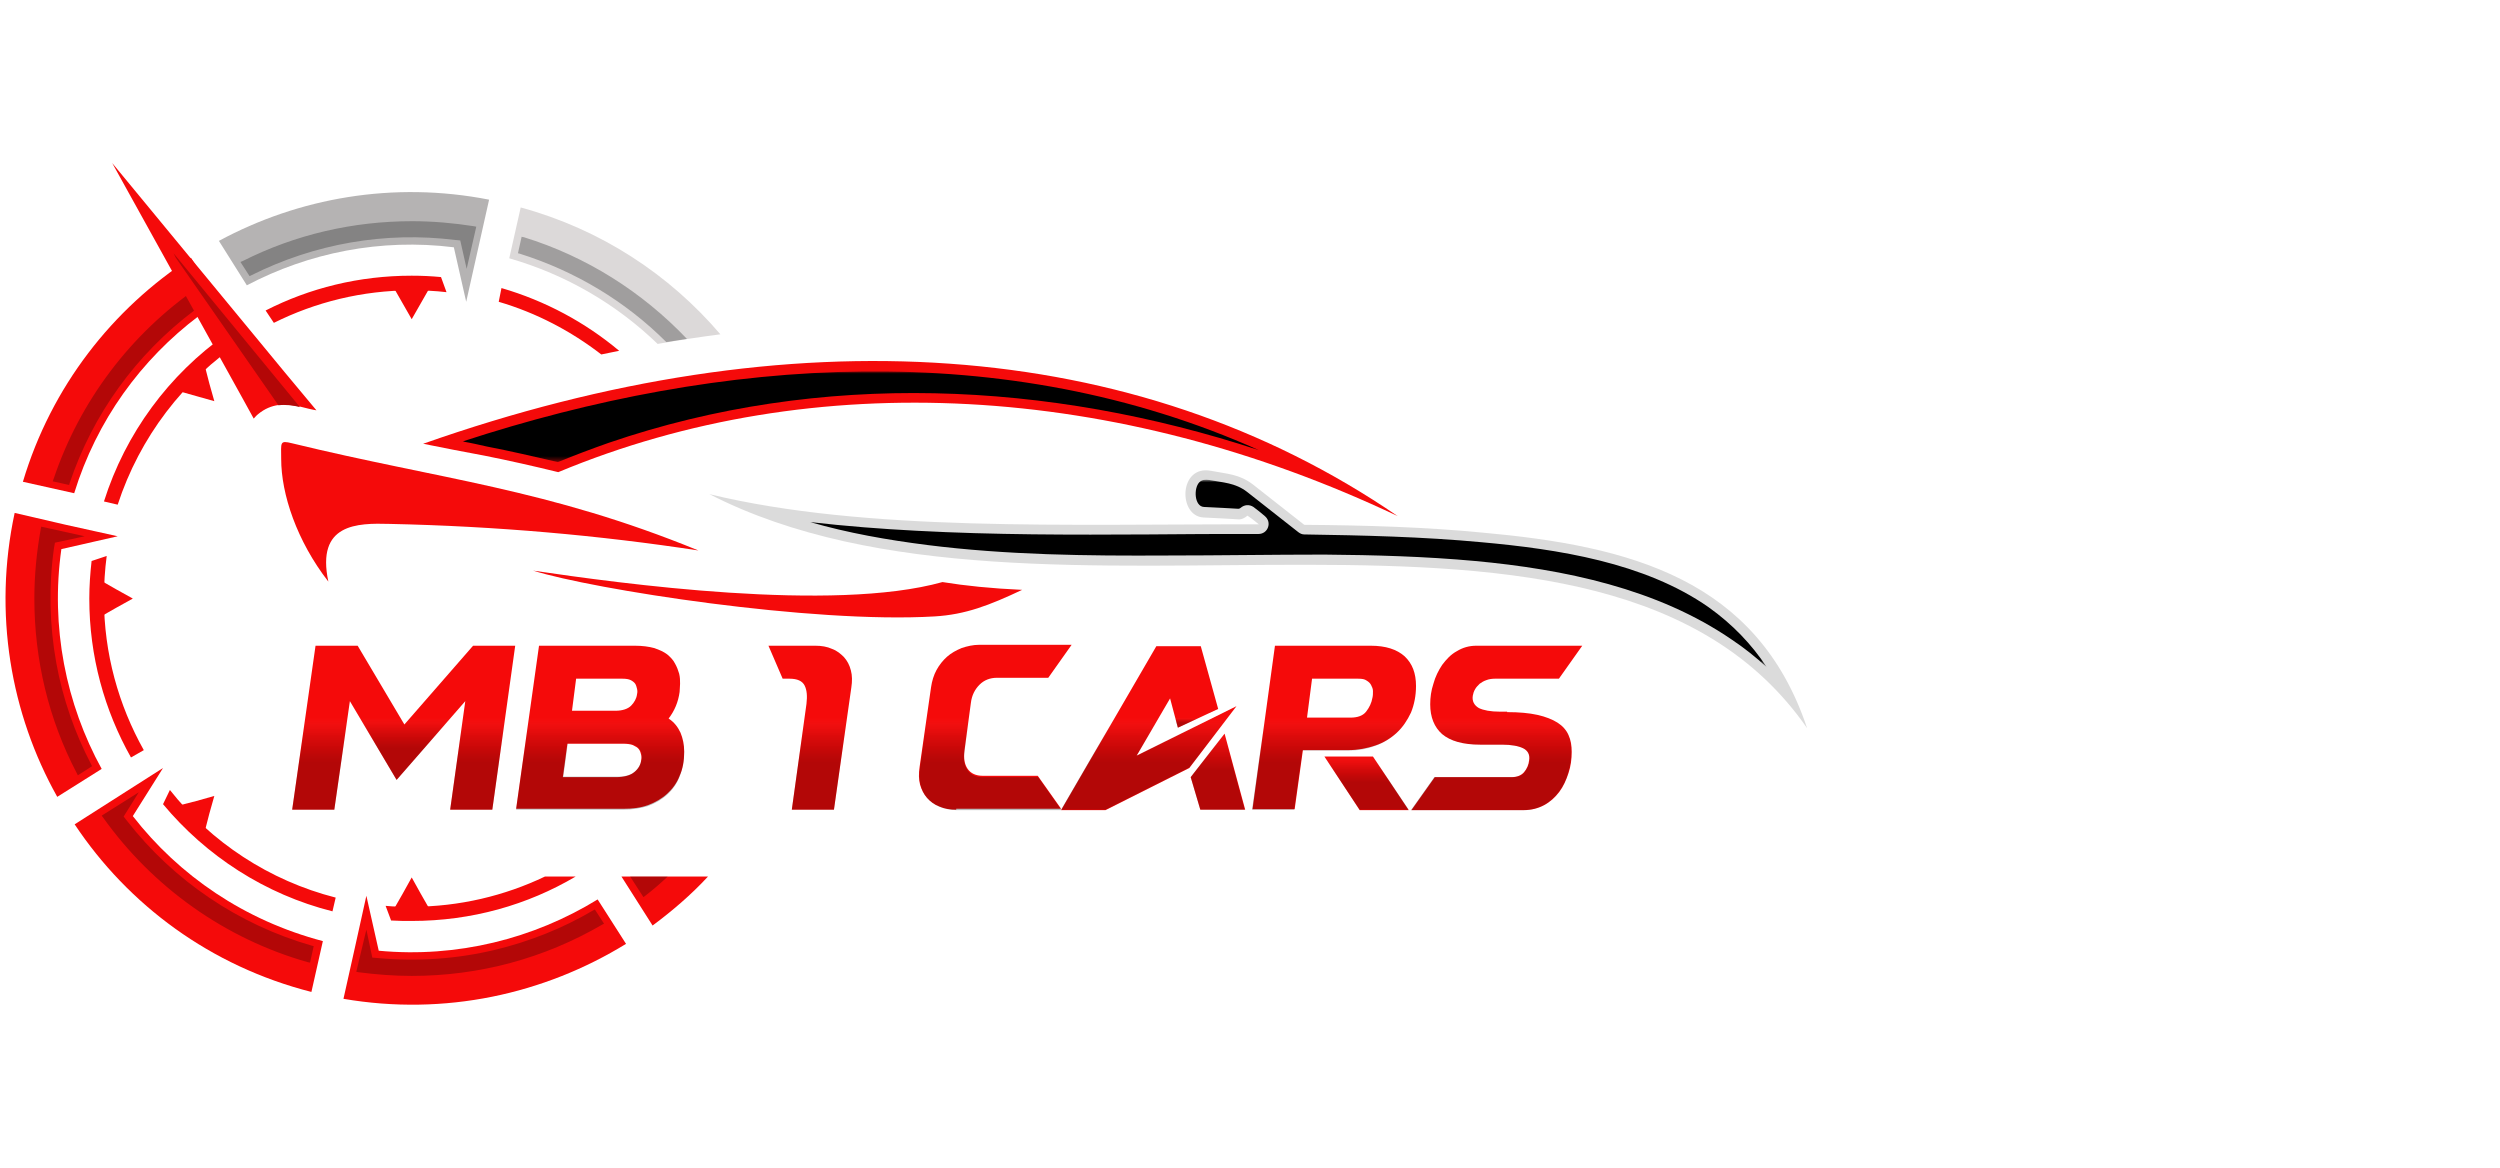 <?xml version="1.0" encoding="utf-8"?>
<!-- Generator: Adobe Illustrator 24.3.0, SVG Export Plug-In . SVG Version: 6.00 Build 0)  -->
<svg version="1.1" id="Layer_1" xmlns="http://www.w3.org/2000/svg" xmlns:xlink="http://www.w3.org/1999/xlink" x="0px" y="0px"
	 viewBox="0 0 545.9 255" style="enable-background:new 0 0 545.9 255;" xml:space="preserve">
<style type="text/css">
	.st0{fill-rule:evenodd;clip-rule:evenodd;fill:#F50A0A;}
	.st1{fill-rule:evenodd;clip-rule:evenodd;fill:#DCD9D9;}
	.st2{fill-rule:evenodd;clip-rule:evenodd;fill:#B5B3B3;}
	.st3{opacity:0.27;fill-rule:evenodd;clip-rule:evenodd;}
	.st4{fill-rule:evenodd;clip-rule:evenodd;fill:#B30707;}
	.st5{filter:url(#Adobe_OpacityMaskFilter);}
	.st6{fill:url(#SVGID_2_);}
	.st7{mask:url(#SVGID_1_);fill-rule:evenodd;clip-rule:evenodd;}
	.st8{fill-rule:evenodd;clip-rule:evenodd;fill:#DBDBDB;}
	.st9{filter:url(#Adobe_OpacityMaskFilter_1_);}
	.st10{fill:url(#SVGID_4_);}
	.st11{mask:url(#SVGID_3_);fill-rule:evenodd;clip-rule:evenodd;}
	.st12{filter:url(#Adobe_OpacityMaskFilter_2_);}
	.st13{fill:url(#SVGID_6_);}
	.st14{mask:url(#SVGID_5_);fill-rule:evenodd;clip-rule:evenodd;fill:#FFFFFF;}
	.st15{fill:#F50A0A;}
	.st16{opacity:0.27;}
	.st17{fill:url(#SVGID_7_);}
	.st18{fill:url(#SVGID_8_);}
	.st19{fill:url(#SVGID_9_);}
	.st20{fill:url(#SVGID_10_);}
	.st21{fill:url(#SVGID_11_);}
	.st22{fill:url(#SVGID_12_);}
	.st23{fill:url(#SVGID_13_);}
	.st24{fill:url(#SVGID_14_);}
	.st25{fill:url(#SVGID_15_);}
	.st26{fill:url(#SVGID_16_);}
	.st27{fill:url(#SVGID_17_);}
	.st28{fill:url(#SVGID_18_);}
</style>
<polygon class="st0" points="89.9,69.7 91.9,66.2 93.9,62.7 89.9,62.7 85.9,62.7 87.9,66.2 "/>
<polygon class="st0" points="89.9,191.6 91.9,195.2 93.9,198.7 89.9,198.7 85.9,198.7 87.9,195.2 "/>
<polygon class="st0" points="29,130.7 25.4,128.7 21.9,126.7 21.9,130.7 21.9,134.7 25.4,132.7 "/>
<polygon class="st0" points="46.8,87.6 45.7,83.7 44.7,79.8 41.8,82.6 39,85.4 42.9,86.5 "/>
<polygon class="st0" points="46.8,173.8 42.9,174.9 39,175.9 41.8,178.8 44.7,181.6 45.7,177.7 "/>
<path class="st0" d="M22.7,109.5C27.4,94.6,36.9,81.8,49.4,73l3.4,1.5c-12.7,8.4-22.3,21-27.1,35.7L22.7,109.5z M28.6,165.4
	c-5.8-10.3-9.1-22.1-9.1-34.7c0-2.8,0.2-5.5,0.5-8.2l3.3-1.1c-0.4,3-0.6,6.2-0.6,9.3c0,12,3.2,23.3,8.7,33.1L28.6,165.4z M72.6,199
	c-14.7-3.7-27.6-12.1-37-23.4l1.5-3.1c9,11.4,21.7,19.8,36.2,23.5L72.6,199z M125.7,191.4c-10.5,6.2-22.7,9.7-35.8,9.7
	c-1.5,0-3,0-4.5-0.1l-1.2-3.2c1.9,0.2,3.8,0.2,5.7,0.2c10.4,0,20.3-2.4,29.1-6.6H125.7z M109.5,62.9c9.6,2.8,18.3,7.5,25.7,13.7
	c-1.3,0.3-2.6,0.5-3.9,0.8c-6.6-5.1-14.2-9.1-22.4-11.5L109.5,62.9z M89.9,60.2c2.2,0,4.3,0.1,6.4,0.3l1.2,3.3
	c-2.5-0.3-5-0.4-7.6-0.4c-10.8,0-21.1,2.6-30.1,7.1L58,67.8C67.6,62.9,78.4,60.2,89.9,60.2z"/>
<path class="st0" d="M135.7,191.4l6.8,10.7c4.3-3.2,8.4-6.7,12.1-10.7H135.7z"/>
<path class="st0" d="M70.5,205.5C53.4,201,39.1,191.2,29,178.2l6.6-10.5L16.3,180C28,197.6,46,211,68,216.6L70.5,205.5z"/>
<path class="st0" d="M130.5,196.4c-14,8.6-30.7,12.8-47.8,11.2l-2.7-12l-2.5,11.3l0,0l-2.5,11.2c22.1,3.8,43.8-1,61.7-12
	L130.5,196.4z"/>
<path class="st1" d="M111.2,56.4c12.5,3.6,23.5,10.1,32.4,18.7c4.5-0.8,9.1-1.5,13.7-2.1c-11.1-13-26-22.9-43.6-27.7L111.2,56.4z"/>
<path class="st2" d="M53.9,62.3C67.4,55.2,83.1,52,99.1,54l2.7,11.9l5-22.3c-20.9-4.1-41.6-0.4-59,9L53.9,62.3z"/>
<path class="st0" d="M16.2,107.7C21.1,91.8,30.8,78.5,43.4,69l10.4,6.4L48,66.2l-0.2-0.3l0,0l-6.1-9.6C24.6,67.4,11.2,84.4,5,105.2
	L16.2,107.7z"/>
<path class="st0" d="M3.2,112c-4.7,21.9-0.9,43.8,9.3,62l9.7-6.1c-7.8-14.2-11.2-31-8.8-48l12.3-2.8l-11.3-2.5l0,0L3.2,112z"/>
<path class="st3" d="M145.8,191.4c-1.6,1.5-3.2,2.9-4.9,4.2l-0.4,0.3l-2.9-4.5H145.8z M27,178.3l0.7,0.9
	c10.3,13.2,24.4,22.7,40.4,27.3l0.4,0.1l-0.8,3.6l-0.5-0.1c-18-5.1-33.8-16.3-44.7-31.6l-0.3-0.4l8.1-5.1L27,178.3z M81.3,209.1
	l1.2,0.1c8.6,0.8,17.3,0.2,25.6-1.8c7.5-1.8,14.8-4.7,21.4-8.6l0.4-0.2l2,3.1l-0.4,0.2c-12.7,7.4-26.9,11.2-41.6,11.2
	c-3.9,0-7.7-0.3-11.6-0.8l-0.5-0.1L80,203L81.3,209.1z M145.5,74.7c-8.9-8.9-19.9-15.5-32-19.3l-0.4-0.1l0.8-3.6l0.5,0.1
	C128,56,140.2,63.7,150,74C148.5,74.2,147,74.5,145.5,74.7z M100.5,52.5l-1.1-0.1c-15.3-1.9-30.7,0.8-44.5,7.7l-0.4,0.2l-2-3.1
	l0.5-0.2c11.5-5.8,24.1-8.7,37-8.7c4.5,0,9,0.4,13.5,1.1l0.5,0.1l-2.1,9.2L100.5,52.5z M45.5,65.4l1.1,1.7l2.1,3.3l-5.4-3.3
	l-0.9,0.7c-12.7,9.6-22.1,22.6-27.2,37.7l-0.1,0.4l-3.6-0.8l0.2-0.5c5.7-17,16.8-31.7,31.6-41.9l0.4-0.3L45.5,65.4L45.5,65.4z
	 M12,118.5l-0.2,1.1c-1.2,8.4-1,16.9,0.5,25.2c1.4,7.7,4,15.2,7.6,22.1l0.2,0.4l-3.1,2l-0.2-0.4c-6.2-11.8-9.3-24.9-9.3-38.2
	c0-5.1,0.5-10.2,1.4-15.2l0.1-0.5l9.5,2.1L12,118.5z"/>
<path class="st0" d="M24.5,35.6l28.7,51.8l2.2,4c0.3-0.3,0.6-0.7,1-1c2.8-2.3,5.9-2.4,9.2-1.6c1.2,0.3,2.3,0.6,3.5,0.8l-7-8.4
	L24.5,35.6z"/>
<path class="st4" d="M37.9,55.3l0.5,1l22.4,32.2c1.5-0.2,3.1,0,4.7,0.4L37.9,55.3z"/>
<path class="st0" d="M92.4,96.9c80.3-28.3,155.3-23.6,212.8,15.8c-61.3-29.1-127.4-32.9-183.3-9.6c-5.3-1.3-10.6-2.5-16.1-3.6
	C101.4,98.7,96.9,97.8,92.4,96.9"/>
<path class="st0" d="M85.1,114.4c23.3,0.5,45.8,2.5,67.4,5.8c-33-13.5-56.3-15.5-88.7-23.4c-2.8-0.7-2.4-0.2-2.4,3.4
	c0,7.7,3.4,17.9,10.3,26.8C69,114.3,78,114.2,85.1,114.4"/>
<path class="st0" d="M223.2,128.8c-7.2,3.4-12.4,5.4-19.1,5.8c-26.9,1.6-74.6-5.9-87.7-10c19,2.8,65.4,9.2,89.4,2.5
	C210.7,127.9,216.5,128.5,223.2,128.8"/>
<defs>
	<filter id="Adobe_OpacityMaskFilter" filterUnits="userSpaceOnUse" x="101" y="81.1" width="173.9" height="19.8">
		<feColorMatrix  type="matrix" values="1 0 0 0 0  0 1 0 0 0  0 0 1 0 0  0 0 0 1 0"/>
	</filter>
</defs>
<mask maskUnits="userSpaceOnUse" x="101" y="81.1" width="173.9" height="19.8" id="SVGID_1_">
	<g class="st5">
		
			<linearGradient id="SVGID_2_" gradientUnits="userSpaceOnUse" x1="-624.047" y1="1162.887" x2="-632.991" y2="1076.415" gradientTransform="matrix(1 0 0 1 818.91 -1004.685)">
			<stop  offset="0" style="stop-color:#FFFFFF"/>
			<stop  offset="1" style="stop-color:#000000"/>
		</linearGradient>
		<rect x="101" y="81.1" class="st6" width="173.9" height="19.8"/>
	</g>
</mask>
<path class="st7" d="M101,96.4c1.8,0.3,3.5,0.7,5.3,1.1c5.2,1,10.3,2.2,15.5,3.4c3.7-1.5,7.4-2.9,11.1-4.2
	c46.4-15.9,96.1-13.5,142,1.6C219.5,73.5,157.5,77.9,101,96.4"/>
<path class="st8" d="M274.9,114.5c-1.2-1-2.3-1.8-2.5-1.9c-0.6,0.5-1.3,0.9-2.1,0.8c-1.1-0.1-2.3-0.1-3.5-0.2
	c-1.3-0.1-2.6-0.1-4-0.2c-5.6-0.3-5.4-11.5,1.6-10.2c3.6,0.7,6.2,0.7,9.2,3c1.9,1.5,7.4,5.8,11.2,8.8c13.5,0.1,26.6,0.5,38.9,1.7
	c32.2,2.9,60,10.1,70.9,42.7c-44.7-64.4-166.8-13.7-239.7-51.1C189.1,116.2,233.2,114.4,274.9,114.5"/>
<defs>
	<filter id="Adobe_OpacityMaskFilter_1_" filterUnits="userSpaceOnUse" x="176.9" y="104.8" width="208.9" height="40.8">
		<feColorMatrix  type="matrix" values="1 0 0 0 0  0 1 0 0 0  0 0 1 0 0  0 0 0 1 0"/>
	</filter>
</defs>
<mask maskUnits="userSpaceOnUse" x="176.9" y="104.8" width="208.9" height="40.8" id="SVGID_3_">
	<g class="st9">
		
			<linearGradient id="SVGID_4_" gradientUnits="userSpaceOnUse" x1="-839.464" y1="1006.16" x2="-834.992" y2="940.56" gradientTransform="matrix(1 0 0 1 1117.251 -828.812)">
			<stop  offset="0" style="stop-color:#FFFFFF"/>
			<stop  offset="1" style="stop-color:#000000"/>
		</linearGradient>
		<rect x="176.9" y="104.8" class="st10" width="208.9" height="40.8"/>
	</g>
</mask>
<path class="st11" d="M176.9,114c8.3,2.4,16.9,3.9,25.5,5c17.4,2.2,35,2.4,52.5,2.3c11.4,0,22.8-0.2,34.3-0.2
	c11,0.1,22,0.4,32.9,1.4c19.4,1.8,39.8,6,56.1,17.2c2.7,1.8,5.2,3.8,7.6,6c-3.3-5-7.5-9.4-12.7-13.1c-14-9.8-33-12.7-49.6-14.2
	c-12.8-1.2-25.8-1.5-38.7-1.7c-0.5,0-0.9-0.2-1.3-0.5c-3.7-2.9-7.5-5.9-11.2-8.8c-2.6-2-5.2-2-8.3-2.6c-0.7-0.1-1.5-0.1-2.1,0.5
	c-1.3,1.3-1.1,5.3,1,5.4c1.3,0.1,2.7,0.1,4,0.2c1.2,0.1,2.4,0.1,3.5,0.2c0.2,0,0.4-0.1,0.5-0.2c0.8-0.7,1.9-0.8,2.8-0.2
	c0.8,0.6,1.7,1.3,2.5,2c0.7,0.6,1,1.5,0.7,2.4c-0.3,0.9-1.1,1.5-2.1,1.5c-8,0-16.1,0-24.1,0.1c-16.8,0.1-33.7,0.1-50.5-0.8
	C192.5,115.5,184.7,114.9,176.9,114"/>
<defs>
	<filter id="Adobe_OpacityMaskFilter_2_" filterUnits="userSpaceOnUse" x="152.8" y="92.5" width="104" height="19.4">
		<feColorMatrix  type="matrix" values="1 0 0 0 0  0 1 0 0 0  0 0 1 0 0  0 0 0 1 0"/>
	</filter>
</defs>
<mask maskUnits="userSpaceOnUse" x="152.8" y="92.5" width="104" height="19.4" id="SVGID_5_">
	<g class="st12">
		
			<linearGradient id="SVGID_6_" gradientUnits="userSpaceOnUse" x1="-812.71" y1="1024.284" x2="-818.672" y2="1070.503" gradientTransform="matrix(1 0 0 1 1022.511 -961.098)">
			<stop  offset="0" style="stop-color:#FFFFFF"/>
			<stop  offset="1" style="stop-color:#000000"/>
		</linearGradient>
		<rect x="152.8" y="92.5" class="st13" width="104" height="19.4"/>
	</g>
</mask>
<path class="st14" d="M256,111.9c-63.7-1.3-100.5-5.1-103.2-12.9c28-9,65-8.7,104,0.7C254.1,103.6,254,108.1,256,111.9"/>
<g>
	<path class="st15" d="M68.9,141h9.2l10.2,17.2l15-17.2h9.2l-5,35.8h-9.2l3.3-23.7l-15,17.2l-10.2-17.2L73,176.8h-9.2L68.9,141z"/>
	<path class="st15" d="M117.7,141h20.9c1.7,0,3.1,0.2,4.2,0.5c1.2,0.4,2.1,0.8,2.9,1.4c0.7,0.6,1.3,1.2,1.7,2
		c0.4,0.7,0.7,1.5,0.9,2.2c0.2,0.8,0.2,1.5,0.2,2.2c0,0.7-0.1,1.3-0.1,1.8c-0.3,2.2-1.1,4.1-2.4,5.8c1.2,0.8,2,1.8,2.6,3.1
		c0.5,1.2,0.8,2.6,0.8,4.1c0,2-0.3,3.8-1,5.3c-0.6,1.6-1.6,2.9-2.7,3.9c-1.2,1.1-2.6,1.9-4.2,2.5c-1.6,0.6-3.4,0.8-5.4,0.8h-23.4
		L117.7,141z M122.9,169.7h11.6c1.8,0,3.2-0.4,4-1.1c0.9-0.7,1.4-1.6,1.5-2.6c0.1-0.4,0.1-0.8,0-1.2c-0.1-0.4-0.2-0.8-0.5-1.2
		c-0.3-0.4-0.7-0.6-1.3-0.9c-0.5-0.2-1.3-0.3-2.1-0.3h-12.2L122.9,169.7z M124.9,155.2h9.5c1.5,0,2.7-0.4,3.4-1.1
		c0.7-0.7,1.2-1.6,1.3-2.5c0.1-0.4,0.1-0.8,0-1.2c-0.1-0.4-0.2-0.8-0.4-1.1c-0.2-0.3-0.6-0.6-1-0.8c-0.4-0.2-1-0.3-1.8-0.3h-10.1
		L124.9,155.2z"/>
	<path class="st15" d="M182.1,176.8h-9.2l3.2-23.1c0.2-1.7,0.1-3-0.4-4c-0.5-1-1.6-1.5-3.3-1.5h-1.5l-3.1-7.2h10.2
		c1.4,0,2.6,0.2,3.7,0.7c1.1,0.4,1.9,1.1,2.6,1.8c0.7,0.8,1.2,1.7,1.5,2.9c0.3,1.1,0.3,2.4,0.1,3.7L182.1,176.8z"/>
	<path class="st15" d="M208.8,176.8c-1.4,0-2.6-0.2-3.7-0.7c-1.1-0.4-2-1.1-2.7-1.9c-0.7-0.8-1.2-1.8-1.5-2.9
		c-0.3-1.1-0.3-2.4-0.1-3.8l2.5-17.4c0.2-1.4,0.6-2.7,1.2-3.8c0.6-1.1,1.4-2.1,2.3-2.9c0.9-0.8,2-1.4,3.2-1.9
		c1.2-0.4,2.5-0.7,3.8-0.7H234l-5.1,7.2h-11.2c-1.5,0-2.8,0.5-3.8,1.5c-1,1-1.7,2.3-1.9,4l-1.4,10.4c-0.2,1.7,0,3,0.7,4
		c0.7,1,1.8,1.5,3.3,1.5h12l5.1,7.2H208.8z"/>
	<path class="st15" d="M257.2,158.9l-1.7-6.4l-7.3,12.5l21.8-10.8l-10.3,13.5l-18.3,9.2h-9.7l20.8-35.8h9.7l3.8,13.7L257.2,158.9z
		 M262.1,176.8l-2.1-7.1l7.4-9.5l4.5,16.6H262.1z"/>
	<path class="st15" d="M278.4,141h20.9c3.3,0,5.7,0.8,7.4,2.3c1.7,1.6,2.5,3.7,2.5,6.5c0,2.1-0.4,4.1-1.1,5.8
		c-0.8,1.7-1.8,3.2-3.1,4.4c-1.3,1.2-2.9,2.2-4.7,2.8c-1.8,0.6-3.8,1-5.9,1h-9.9l-1.8,12.9h-9.2L278.4,141z M285.4,156.7h9.5
		c1.5,0,2.7-0.4,3.4-1.3c0.7-0.9,1.2-1.9,1.4-3.1c0.1-0.4,0.1-0.9,0.1-1.4c0-0.5-0.2-0.9-0.4-1.3c-0.2-0.4-0.5-0.7-1-1
		c-0.4-0.3-1-0.4-1.8-0.4h-10.1L285.4,156.7z M299.8,165.2l7.8,11.7h-10.7l-7.7-11.7H299.8z"/>
	<path class="st15" d="M329.1,155.5c2.6,0,4.8,0.2,6.6,0.6c1.8,0.4,3.3,1,4.4,1.7c1.1,0.7,1.9,1.6,2.4,2.7c0.5,1.1,0.7,2.3,0.7,3.7
		c0,1.5-0.2,3.1-0.7,4.6c-0.5,1.5-1.1,2.9-2,4.1c-0.9,1.2-2,2.2-3.3,2.9c-1.3,0.7-2.8,1.1-4.5,1.1h-24.5l5.1-7.2H330
		c1.3,0,2.2-0.4,2.8-1.1c0.6-0.7,1-1.6,1.1-2.6c0.2-1.2-0.3-2.1-1.3-2.6c-1-0.5-2.6-0.8-4.6-0.8h-4.8c-3.8,0-6.5-0.8-8.3-2.3
		c-1.7-1.5-2.6-3.7-2.6-6.5c0-1.5,0.2-3,0.7-4.5c0.4-1.5,1.1-2.9,1.9-4.1c0.9-1.2,1.9-2.3,3.2-3c1.3-0.8,2.7-1.2,4.3-1.2h23.1
		l-5.1,7.2h-14c-0.6,0-1.3,0.1-1.8,0.3c-0.6,0.2-1.1,0.5-1.5,0.8c-0.4,0.4-0.8,0.8-1,1.2c-0.3,0.5-0.4,0.9-0.5,1.4
		c-0.2,1.2,0.3,2.1,1.3,2.7c1,0.5,2.6,0.8,4.6,0.8H329.1z"/>
</g>
<g class="st16">
	<linearGradient id="SVGID_7_" gradientUnits="userSpaceOnUse" x1="104.312" y1="176.825" x2="104.312" y2="156.787">
		<stop  offset="0.514" style="stop-color:#000000"/>
		<stop  offset="0.691" style="stop-color:#020202;stop-opacity:0.637"/>
		<stop  offset="0.756" style="stop-color:#090909;stop-opacity:0.502"/>
		<stop  offset="0.803" style="stop-color:#151515;stop-opacity:0.405"/>
		<stop  offset="0.841" style="stop-color:#262626;stop-opacity:0.326"/>
		<stop  offset="0.874" style="stop-color:#3C3C3C;stop-opacity:0.259"/>
		<stop  offset="0.903" style="stop-color:#575757;stop-opacity:0.199"/>
		<stop  offset="0.93" style="stop-color:#787878;stop-opacity:0.144"/>
		<stop  offset="0.954" style="stop-color:#9E9E9E;stop-opacity:9.406769e-02"/>
		<stop  offset="0.977" style="stop-color:#CACACA;stop-opacity:4.746234e-02"/>
		<stop  offset="0.997" style="stop-color:#F8F8F8;stop-opacity:5.870879e-03"/>
		<stop  offset="1" style="stop-color:#FFFFFF;stop-opacity:0"/>
	</linearGradient>
	<polygon class="st17" points="101.1,156.8 98.3,176.8 107.5,176.8 110.3,156.8 	"/>
	<linearGradient id="SVGID_8_" gradientUnits="userSpaceOnUse" x1="69.851" y1="176.825" x2="69.851" y2="156.787">
		<stop  offset="0.514" style="stop-color:#000000"/>
		<stop  offset="0.691" style="stop-color:#020202;stop-opacity:0.637"/>
		<stop  offset="0.756" style="stop-color:#090909;stop-opacity:0.502"/>
		<stop  offset="0.803" style="stop-color:#151515;stop-opacity:0.405"/>
		<stop  offset="0.841" style="stop-color:#262626;stop-opacity:0.326"/>
		<stop  offset="0.874" style="stop-color:#3C3C3C;stop-opacity:0.259"/>
		<stop  offset="0.903" style="stop-color:#575757;stop-opacity:0.199"/>
		<stop  offset="0.93" style="stop-color:#787878;stop-opacity:0.144"/>
		<stop  offset="0.954" style="stop-color:#9E9E9E;stop-opacity:9.406769e-02"/>
		<stop  offset="0.977" style="stop-color:#CACACA;stop-opacity:4.746234e-02"/>
		<stop  offset="0.997" style="stop-color:#F8F8F8;stop-opacity:5.870879e-03"/>
		<stop  offset="1" style="stop-color:#FFFFFF;stop-opacity:0"/>
	</linearGradient>
	<polygon class="st18" points="66.7,156.8 63.8,176.8 73,176.8 75.9,156.8 	"/>
	<linearGradient id="SVGID_9_" gradientUnits="userSpaceOnUse" x1="88.488" y1="170.331" x2="88.488" y2="156.787">
		<stop  offset="0.514" style="stop-color:#000000"/>
		<stop  offset="0.691" style="stop-color:#020202;stop-opacity:0.637"/>
		<stop  offset="0.756" style="stop-color:#090909;stop-opacity:0.502"/>
		<stop  offset="0.803" style="stop-color:#151515;stop-opacity:0.405"/>
		<stop  offset="0.841" style="stop-color:#262626;stop-opacity:0.326"/>
		<stop  offset="0.874" style="stop-color:#3C3C3C;stop-opacity:0.259"/>
		<stop  offset="0.903" style="stop-color:#575757;stop-opacity:0.199"/>
		<stop  offset="0.93" style="stop-color:#787878;stop-opacity:0.144"/>
		<stop  offset="0.954" style="stop-color:#9E9E9E;stop-opacity:9.406769e-02"/>
		<stop  offset="0.977" style="stop-color:#CACACA;stop-opacity:4.746234e-02"/>
		<stop  offset="0.997" style="stop-color:#F8F8F8;stop-opacity:5.870879e-03"/>
		<stop  offset="1" style="stop-color:#FFFFFF;stop-opacity:0"/>
	</linearGradient>
	<polygon class="st19" points="89.6,156.8 88.3,158.3 87.4,156.8 78.6,156.8 86.6,170.3 98.4,156.8 	"/>
	<linearGradient id="SVGID_10_" gradientUnits="userSpaceOnUse" x1="131.032" y1="176.825" x2="131.032" y2="156.787">
		<stop  offset="0.514" style="stop-color:#000000"/>
		<stop  offset="0.691" style="stop-color:#020202;stop-opacity:0.637"/>
		<stop  offset="0.756" style="stop-color:#090909;stop-opacity:0.502"/>
		<stop  offset="0.803" style="stop-color:#151515;stop-opacity:0.405"/>
		<stop  offset="0.841" style="stop-color:#262626;stop-opacity:0.326"/>
		<stop  offset="0.874" style="stop-color:#3C3C3C;stop-opacity:0.259"/>
		<stop  offset="0.903" style="stop-color:#575757;stop-opacity:0.199"/>
		<stop  offset="0.93" style="stop-color:#787878;stop-opacity:0.144"/>
		<stop  offset="0.954" style="stop-color:#9E9E9E;stop-opacity:9.406769e-02"/>
		<stop  offset="0.977" style="stop-color:#CACACA;stop-opacity:4.746234e-02"/>
		<stop  offset="0.997" style="stop-color:#F8F8F8;stop-opacity:5.870879e-03"/>
		<stop  offset="1" style="stop-color:#FFFFFF;stop-opacity:0"/>
	</linearGradient>
	<path class="st20" d="M146,157c0.1-0.1,0.1-0.2,0.2-0.2h-30.7l-2.8,20h23.4c2,0,3.8-0.3,5.4-0.8c1.6-0.6,3-1.4,4.2-2.5
		c1.2-1.1,2.1-2.4,2.7-3.9c0.6-1.6,1-3.3,1-5.3c0-1.5-0.3-2.9-0.8-4.1C148,158.9,147.2,157.9,146,157z M140.1,165.9
		c-0.2,1-0.7,1.9-1.5,2.6c-0.9,0.8-2.2,1.1-4,1.1h-11.6l1-7.3h12.2c0.9,0,1.6,0.1,2.1,0.3c0.5,0.2,1,0.5,1.3,0.9
		c0.3,0.4,0.5,0.8,0.5,1.2C140.1,165.2,140.1,165.6,140.1,165.9z"/>
	<linearGradient id="SVGID_11_" gradientUnits="userSpaceOnUse" x1="178.91" y1="176.825" x2="178.91" y2="156.787">
		<stop  offset="0.514" style="stop-color:#000000"/>
		<stop  offset="0.691" style="stop-color:#020202;stop-opacity:0.637"/>
		<stop  offset="0.756" style="stop-color:#090909;stop-opacity:0.502"/>
		<stop  offset="0.803" style="stop-color:#151515;stop-opacity:0.405"/>
		<stop  offset="0.841" style="stop-color:#262626;stop-opacity:0.326"/>
		<stop  offset="0.874" style="stop-color:#3C3C3C;stop-opacity:0.259"/>
		<stop  offset="0.903" style="stop-color:#575757;stop-opacity:0.199"/>
		<stop  offset="0.93" style="stop-color:#787878;stop-opacity:0.144"/>
		<stop  offset="0.954" style="stop-color:#9E9E9E;stop-opacity:9.406769e-02"/>
		<stop  offset="0.977" style="stop-color:#CACACA;stop-opacity:4.746234e-02"/>
		<stop  offset="0.997" style="stop-color:#F8F8F8;stop-opacity:5.870879e-03"/>
		<stop  offset="1" style="stop-color:#FFFFFF;stop-opacity:0"/>
	</linearGradient>
	<polygon class="st21" points="175.7,156.8 172.9,176.8 182.1,176.8 184.9,156.8 	"/>
	<linearGradient id="SVGID_12_" gradientUnits="userSpaceOnUse" x1="216.177" y1="176.825" x2="216.177" y2="156.787">
		<stop  offset="0.514" style="stop-color:#000000"/>
		<stop  offset="0.691" style="stop-color:#020202;stop-opacity:0.637"/>
		<stop  offset="0.756" style="stop-color:#090909;stop-opacity:0.502"/>
		<stop  offset="0.803" style="stop-color:#151515;stop-opacity:0.405"/>
		<stop  offset="0.841" style="stop-color:#262626;stop-opacity:0.326"/>
		<stop  offset="0.874" style="stop-color:#3C3C3C;stop-opacity:0.259"/>
		<stop  offset="0.903" style="stop-color:#575757;stop-opacity:0.199"/>
		<stop  offset="0.93" style="stop-color:#787878;stop-opacity:0.144"/>
		<stop  offset="0.954" style="stop-color:#9E9E9E;stop-opacity:9.406769e-02"/>
		<stop  offset="0.977" style="stop-color:#CACACA;stop-opacity:4.746234e-02"/>
		<stop  offset="0.997" style="stop-color:#F8F8F8;stop-opacity:5.870879e-03"/>
		<stop  offset="1" style="stop-color:#FFFFFF;stop-opacity:0"/>
	</linearGradient>
	<path class="st22" d="M214.6,169.7c-1.5,0-2.6-0.5-3.3-1.5c-0.7-1-1-2.3-0.7-4l1-7.4h-9.2l-1.5,10.8c-0.2,1.4-0.2,2.6,0.1,3.8
		c0.3,1.1,0.8,2.1,1.5,2.9c0.7,0.8,1.6,1.4,2.7,1.9c1.1,0.4,2.3,0.7,3.7,0.7h22.9l-5.1-7.2H214.6z"/>
	<linearGradient id="SVGID_13_" gradientUnits="userSpaceOnUse" x1="249.811" y1="176.825" x2="249.811" y2="156.787">
		<stop  offset="0.514" style="stop-color:#000000"/>
		<stop  offset="0.691" style="stop-color:#020202;stop-opacity:0.637"/>
		<stop  offset="0.756" style="stop-color:#090909;stop-opacity:0.502"/>
		<stop  offset="0.803" style="stop-color:#151515;stop-opacity:0.405"/>
		<stop  offset="0.841" style="stop-color:#262626;stop-opacity:0.326"/>
		<stop  offset="0.874" style="stop-color:#3C3C3C;stop-opacity:0.259"/>
		<stop  offset="0.903" style="stop-color:#575757;stop-opacity:0.199"/>
		<stop  offset="0.93" style="stop-color:#787878;stop-opacity:0.144"/>
		<stop  offset="0.954" style="stop-color:#9E9E9E;stop-opacity:9.406769e-02"/>
		<stop  offset="0.977" style="stop-color:#CACACA;stop-opacity:4.746234e-02"/>
		<stop  offset="0.997" style="stop-color:#F8F8F8;stop-opacity:5.870879e-03"/>
		<stop  offset="1" style="stop-color:#FFFFFF;stop-opacity:0"/>
	</linearGradient>
	<polygon class="st23" points="264.6,156.8 248.2,165 253,156.8 243.3,156.8 231.7,176.8 241.4,176.8 259.7,167.6 268,156.8 	"/>
	<linearGradient id="SVGID_14_" gradientUnits="userSpaceOnUse" x1="259.152" y1="158.929" x2="259.152" y2="156.787">
		<stop  offset="0.514" style="stop-color:#000000"/>
		<stop  offset="0.691" style="stop-color:#020202;stop-opacity:0.637"/>
		<stop  offset="0.756" style="stop-color:#090909;stop-opacity:0.502"/>
		<stop  offset="0.803" style="stop-color:#151515;stop-opacity:0.405"/>
		<stop  offset="0.841" style="stop-color:#262626;stop-opacity:0.326"/>
		<stop  offset="0.874" style="stop-color:#3C3C3C;stop-opacity:0.259"/>
		<stop  offset="0.903" style="stop-color:#575757;stop-opacity:0.199"/>
		<stop  offset="0.93" style="stop-color:#787878;stop-opacity:0.144"/>
		<stop  offset="0.954" style="stop-color:#9E9E9E;stop-opacity:9.406769e-02"/>
		<stop  offset="0.977" style="stop-color:#CACACA;stop-opacity:4.746234e-02"/>
		<stop  offset="0.997" style="stop-color:#F8F8F8;stop-opacity:5.870879e-03"/>
		<stop  offset="1" style="stop-color:#FFFFFF;stop-opacity:0"/>
	</linearGradient>
	<polygon class="st24" points="261.7,156.8 256.6,156.8 257.2,158.9 	"/>
	<linearGradient id="SVGID_15_" gradientUnits="userSpaceOnUse" x1="265.914" y1="176.825" x2="265.914" y2="160.207">
		<stop  offset="0.514" style="stop-color:#000000"/>
		<stop  offset="0.691" style="stop-color:#020202;stop-opacity:0.637"/>
		<stop  offset="0.756" style="stop-color:#090909;stop-opacity:0.502"/>
		<stop  offset="0.803" style="stop-color:#151515;stop-opacity:0.405"/>
		<stop  offset="0.841" style="stop-color:#262626;stop-opacity:0.326"/>
		<stop  offset="0.874" style="stop-color:#3C3C3C;stop-opacity:0.259"/>
		<stop  offset="0.903" style="stop-color:#575757;stop-opacity:0.199"/>
		<stop  offset="0.93" style="stop-color:#787878;stop-opacity:0.144"/>
		<stop  offset="0.954" style="stop-color:#9E9E9E;stop-opacity:9.406769e-02"/>
		<stop  offset="0.977" style="stop-color:#CACACA;stop-opacity:4.746234e-02"/>
		<stop  offset="0.997" style="stop-color:#F8F8F8;stop-opacity:5.870879e-03"/>
		<stop  offset="1" style="stop-color:#FFFFFF;stop-opacity:0"/>
	</linearGradient>
	<polygon class="st25" points="260,169.7 262.1,176.8 271.8,176.8 267.3,160.2 	"/>
	<linearGradient id="SVGID_16_" gradientUnits="userSpaceOnUse" x1="290.466" y1="176.825" x2="290.466" y2="156.787">
		<stop  offset="0.514" style="stop-color:#000000"/>
		<stop  offset="0.691" style="stop-color:#020202;stop-opacity:0.637"/>
		<stop  offset="0.756" style="stop-color:#090909;stop-opacity:0.502"/>
		<stop  offset="0.803" style="stop-color:#151515;stop-opacity:0.405"/>
		<stop  offset="0.841" style="stop-color:#262626;stop-opacity:0.326"/>
		<stop  offset="0.874" style="stop-color:#3C3C3C;stop-opacity:0.259"/>
		<stop  offset="0.903" style="stop-color:#575757;stop-opacity:0.199"/>
		<stop  offset="0.93" style="stop-color:#787878;stop-opacity:0.144"/>
		<stop  offset="0.954" style="stop-color:#9E9E9E;stop-opacity:9.406769e-02"/>
		<stop  offset="0.977" style="stop-color:#CACACA;stop-opacity:4.746234e-02"/>
		<stop  offset="0.997" style="stop-color:#F8F8F8;stop-opacity:5.870879e-03"/>
		<stop  offset="1" style="stop-color:#FFFFFF;stop-opacity:0"/>
	</linearGradient>
	<path class="st26" d="M300.2,162.9c1.8-0.6,3.4-1.6,4.7-2.8c1-1,1.9-2.1,2.6-3.3h-31.3l-2.8,20h9.2l1.8-12.9h9.9
		C296.5,163.9,298.4,163.6,300.2,162.9z"/>
	<linearGradient id="SVGID_17_" gradientUnits="userSpaceOnUse" x1="298.382" y1="176.825" x2="298.382" y2="165.167">
		<stop  offset="0.514" style="stop-color:#000000"/>
		<stop  offset="0.691" style="stop-color:#020202;stop-opacity:0.637"/>
		<stop  offset="0.756" style="stop-color:#090909;stop-opacity:0.502"/>
		<stop  offset="0.803" style="stop-color:#151515;stop-opacity:0.405"/>
		<stop  offset="0.841" style="stop-color:#262626;stop-opacity:0.326"/>
		<stop  offset="0.874" style="stop-color:#3C3C3C;stop-opacity:0.259"/>
		<stop  offset="0.903" style="stop-color:#575757;stop-opacity:0.199"/>
		<stop  offset="0.93" style="stop-color:#787878;stop-opacity:0.144"/>
		<stop  offset="0.954" style="stop-color:#9E9E9E;stop-opacity:9.406769e-02"/>
		<stop  offset="0.977" style="stop-color:#CACACA;stop-opacity:4.746234e-02"/>
		<stop  offset="0.997" style="stop-color:#F8F8F8;stop-opacity:5.870879e-03"/>
		<stop  offset="1" style="stop-color:#FFFFFF;stop-opacity:0"/>
	</linearGradient>
	<polygon class="st27" points="289.2,165.2 296.9,176.8 307.6,176.8 299.8,165.2 	"/>
	<linearGradient id="SVGID_18_" gradientUnits="userSpaceOnUse" x1="325.66" y1="176.825" x2="325.66" y2="156.787">
		<stop  offset="0.514" style="stop-color:#000000"/>
		<stop  offset="0.691" style="stop-color:#020202;stop-opacity:0.637"/>
		<stop  offset="0.756" style="stop-color:#090909;stop-opacity:0.502"/>
		<stop  offset="0.803" style="stop-color:#151515;stop-opacity:0.405"/>
		<stop  offset="0.841" style="stop-color:#262626;stop-opacity:0.326"/>
		<stop  offset="0.874" style="stop-color:#3C3C3C;stop-opacity:0.259"/>
		<stop  offset="0.903" style="stop-color:#575757;stop-opacity:0.199"/>
		<stop  offset="0.93" style="stop-color:#787878;stop-opacity:0.144"/>
		<stop  offset="0.954" style="stop-color:#9E9E9E;stop-opacity:9.406769e-02"/>
		<stop  offset="0.977" style="stop-color:#CACACA;stop-opacity:4.746234e-02"/>
		<stop  offset="0.997" style="stop-color:#F8F8F8;stop-opacity:5.870879e-03"/>
		<stop  offset="1" style="stop-color:#FFFFFF;stop-opacity:0"/>
	</linearGradient>
	<path class="st28" d="M340.1,157.7c-0.5-0.4-1.2-0.7-1.8-0.9h-25.5c0.4,1.4,1.2,2.6,2.2,3.5c1.7,1.5,4.5,2.3,8.3,2.3h4.8
		c2,0,3.6,0.3,4.6,0.8c1,0.5,1.4,1.4,1.3,2.6c-0.1,1-0.5,1.8-1.1,2.6c-0.6,0.8-1.5,1.1-2.8,1.1h-16.9l-5.1,7.2h24.5
		c1.7,0,3.2-0.4,4.5-1.1c1.3-0.7,2.4-1.7,3.3-2.9c0.9-1.2,1.6-2.5,2-4.1c0.5-1.5,0.7-3,0.7-4.6c0-1.4-0.2-2.6-0.7-3.7
		C342,159.4,341.2,158.5,340.1,157.7z"/>
</g>
</svg>
